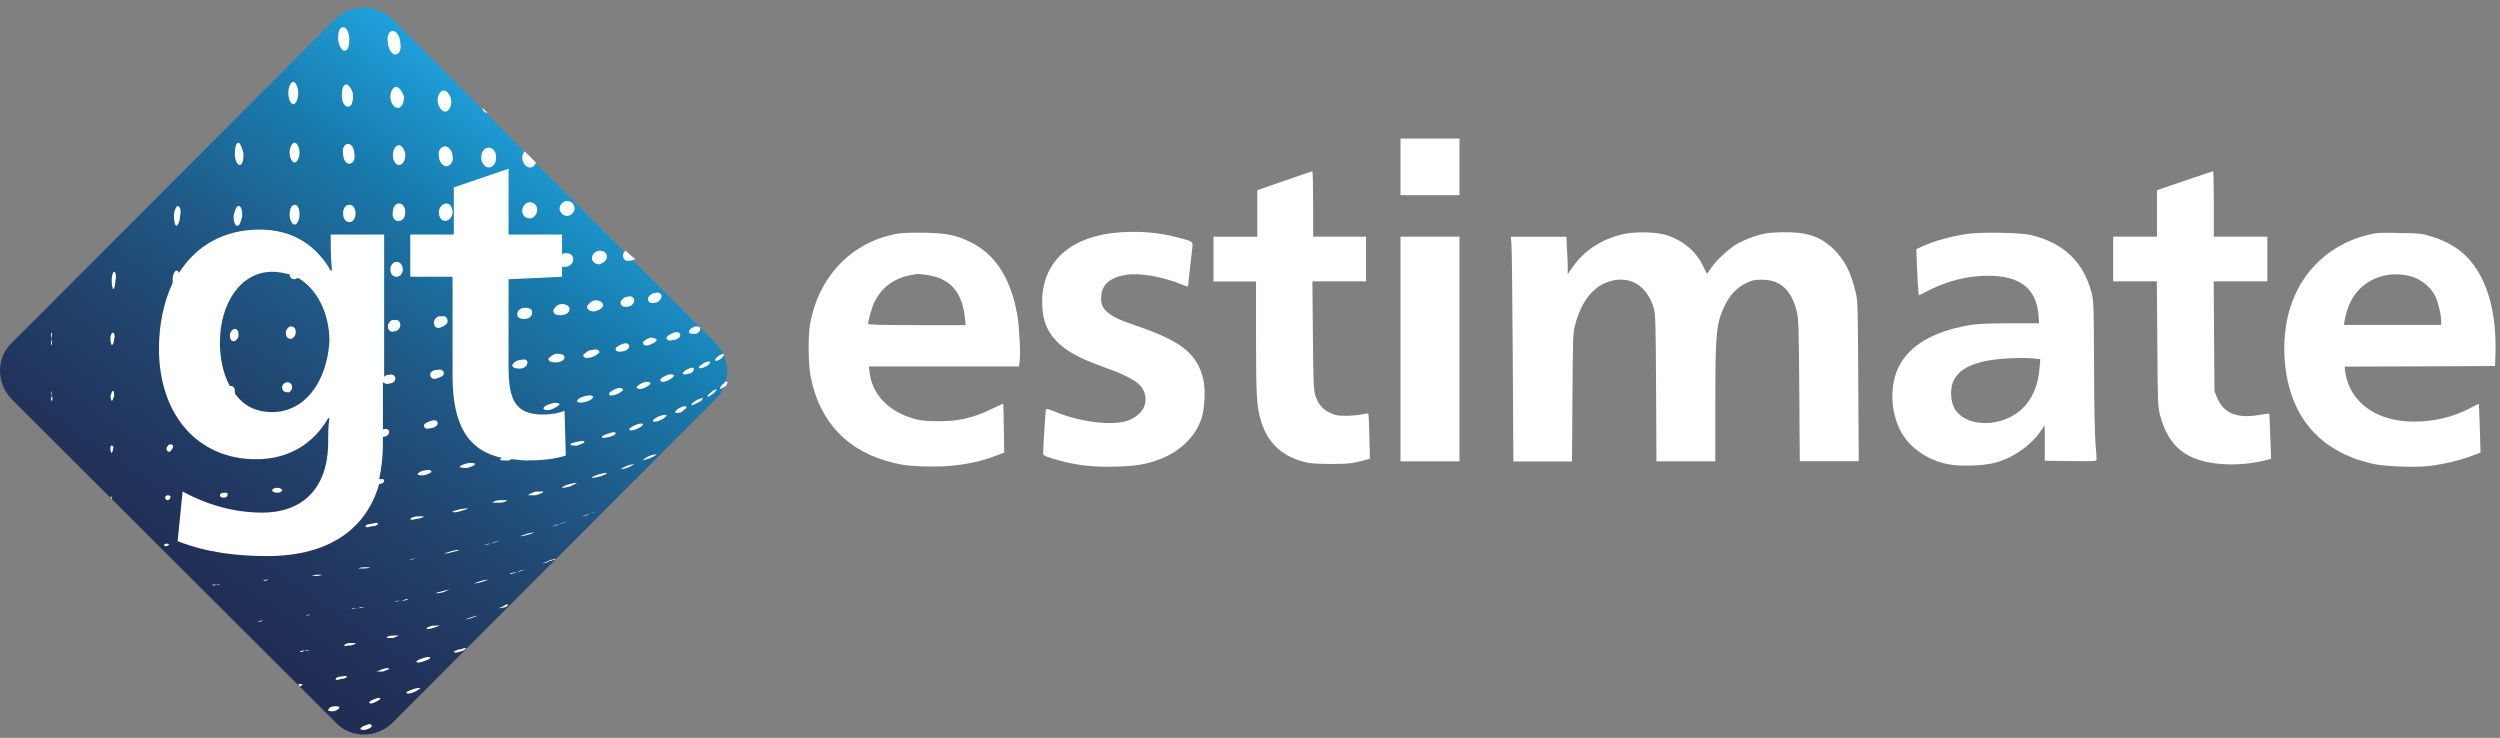 <svg width="227" height="67" viewBox="0 0 227 67" fill="none" xmlns="http://www.w3.org/2000/svg">
<rect x="0" y="0" width="227" height="67" fill="#808080" stroke="none"/>
<path d="M35.671 1.794L64.93 31.102C66.399 32.568 66.399 34.935 64.93 36.288L35.671 65.596C34.202 67.061 31.83 67.061 30.474 65.596L1.101 36.288C-0.367 34.822 -0.367 32.455 1.101 31.102L30.361 1.794C31.83 0.329 34.202 0.329 35.671 1.794Z" fill="url(#paint0_linear_1147_1116)"/>
<path d="M34.541 63.454C34.541 63.342 34.315 63.342 34.089 63.454C33.75 63.567 33.524 63.68 33.524 63.792C33.524 63.905 33.75 63.905 33.976 63.792C34.315 63.68 34.541 63.454 34.541 63.454Z" fill="white"/>
<path d="M33.298 65.822C32.959 65.935 32.733 66.047 32.733 66.16C32.733 66.273 32.846 66.273 33.185 66.273C33.524 66.16 33.75 66.047 33.75 65.935C33.75 65.709 33.524 65.709 33.298 65.822Z" fill="white"/>
<path d="M32.279 58.382C32.279 58.382 32.053 58.382 31.828 58.382C31.489 58.382 31.263 58.495 31.263 58.608C31.263 58.72 31.489 58.608 31.715 58.608C32.053 58.608 32.279 58.495 32.279 58.382Z" fill="white"/>
<path d="M27.65 59.058C27.424 59.058 27.198 59.171 27.198 59.171C27.198 59.171 27.424 59.283 27.65 59.058C27.876 59.171 28.102 59.058 28.102 59.058C28.102 59.058 27.876 59.058 27.65 59.058Z" fill="white"/>
<path d="M30.363 64.131C30.024 64.131 29.798 64.356 29.798 64.469C29.798 64.582 30.024 64.582 30.25 64.582C30.476 64.582 30.815 64.356 30.815 64.244C30.815 64.131 30.702 64.131 30.363 64.131Z" fill="white"/>
<path d="M28.218 55.789C27.992 55.789 27.766 55.902 27.766 55.902C27.766 55.902 27.992 55.902 28.218 55.789C28.443 55.789 28.669 55.789 28.669 55.789C28.782 55.789 28.556 55.789 28.218 55.789Z" fill="white"/>
<path d="M31.04 61.425C30.701 61.425 30.476 61.538 30.476 61.651C30.476 61.764 30.701 61.764 30.927 61.651C31.266 61.651 31.492 61.538 31.492 61.425C31.605 61.425 31.379 61.313 31.04 61.425Z" fill="white"/>
<path d="M15.112 49.364C14.999 49.364 14.886 49.476 14.886 49.476C14.886 49.589 14.999 49.589 15.112 49.589C15.225 49.589 15.338 49.476 15.338 49.476C15.338 49.364 15.225 49.364 15.112 49.364Z" fill="white"/>
<path d="M15.451 40.346C15.338 40.346 15.225 40.459 15.112 40.684C15.112 40.91 15.225 41.022 15.338 41.022C15.451 41.022 15.564 40.91 15.677 40.684C15.79 40.459 15.677 40.346 15.451 40.346Z" fill="white"/>
<path d="M15.222 44.968C15.109 44.968 14.996 45.081 14.996 45.194C14.996 45.306 15.109 45.419 15.222 45.419C15.335 45.419 15.448 45.306 15.448 45.194C15.561 45.081 15.448 44.968 15.222 44.968Z" fill="white"/>
<path d="M24.373 52.633C24.147 52.633 23.921 52.633 23.921 52.745C23.921 52.745 24.147 52.745 24.373 52.633C24.599 52.633 24.825 52.633 24.825 52.633C24.712 52.633 24.599 52.633 24.373 52.633Z" fill="white"/>
<path d="M10.138 40.459C10.025 40.459 10.025 40.572 10.025 40.797C10.025 41.022 10.138 41.135 10.138 41.135C10.138 41.135 10.251 41.022 10.251 40.797C10.364 40.572 10.251 40.459 10.138 40.459Z" fill="white"/>
<path d="M10.367 24.678C10.254 24.678 10.141 25.016 10.141 25.467C10.141 25.918 10.254 26.256 10.254 26.256C10.367 26.256 10.479 25.918 10.479 25.467C10.592 25.016 10.479 24.678 10.367 24.678Z" fill="white"/>
<path d="M10.251 30.201C10.138 30.201 10.025 30.426 10.025 30.764C10.025 31.102 10.138 31.328 10.138 31.328C10.251 31.328 10.364 31.102 10.364 30.764C10.477 30.539 10.364 30.201 10.251 30.201Z" fill="white"/>
<path d="M10.251 35.498C10.138 35.498 10.138 35.724 10.025 35.949C10.025 36.175 10.138 36.4 10.138 36.4C10.251 36.4 10.251 36.175 10.364 35.949C10.364 35.724 10.364 35.498 10.251 35.498Z" fill="white"/>
<path d="M21.325 29.862C21.099 29.862 20.873 30.201 20.873 30.426C20.873 30.764 20.986 30.989 21.212 30.989C21.438 30.989 21.664 30.651 21.664 30.426C21.664 30.088 21.551 29.862 21.325 29.862Z" fill="white"/>
<path d="M20.309 44.742C20.083 44.742 19.97 44.855 19.97 44.968C19.97 45.081 20.083 45.193 20.309 45.193C20.535 45.193 20.648 45.081 20.648 44.968C20.761 44.742 20.535 44.742 20.309 44.742Z" fill="white"/>
<path d="M23.922 56.352C23.696 56.352 23.47 56.352 23.47 56.465C23.47 56.465 23.583 56.465 23.922 56.352C24.148 56.352 24.373 56.352 24.373 56.352C24.373 56.352 24.035 56.352 23.922 56.352Z" fill="white"/>
<path d="M16.128 18.703C16.015 18.703 15.789 19.154 15.789 19.605C15.789 20.056 15.902 20.507 16.015 20.507C16.128 20.507 16.354 20.056 16.354 19.605C16.467 19.154 16.354 18.703 16.128 18.703Z" fill="white"/>
<path d="M19.631 53.084C19.405 53.084 19.292 53.084 19.292 53.084C19.292 53.196 19.518 53.196 19.631 53.084C19.857 53.196 19.97 53.084 19.97 53.084C19.97 53.084 19.857 53.084 19.631 53.084Z" fill="white"/>
<path d="M4.717 35.949C4.717 35.724 4.717 35.498 4.717 35.498C4.717 35.498 4.604 35.724 4.717 35.949C4.604 36.175 4.604 36.4 4.717 36.4C4.717 36.4 4.83 36.175 4.717 35.949Z" fill="white"/>
<path d="M4.717 30.764C4.717 30.426 4.717 30.201 4.717 30.201C4.604 30.201 4.604 30.426 4.717 30.764C4.604 31.102 4.604 31.328 4.717 31.328C4.717 31.441 4.717 31.102 4.717 30.764Z" fill="white"/>
<path d="M60.527 34.597C60.866 34.484 61.092 34.259 61.205 34.146C61.205 34.033 60.979 33.921 60.64 34.033C60.301 34.146 59.962 34.372 59.962 34.484C59.962 34.71 60.188 34.71 60.527 34.597Z" fill="white"/>
<path d="M59.059 30.652C58.72 30.764 58.381 30.99 58.381 31.102C58.381 31.328 58.607 31.441 58.946 31.328C59.285 31.215 59.623 30.99 59.623 30.877C59.623 30.764 59.398 30.652 59.059 30.652Z" fill="white"/>
<path d="M60.076 26.931C60.076 26.706 59.85 26.481 59.511 26.593C59.172 26.593 58.833 26.931 58.833 27.157C58.833 27.382 59.059 27.608 59.398 27.495C59.737 27.495 59.963 27.27 60.076 26.931Z" fill="white"/>
<path d="M48.096 18.365C47.757 18.365 47.418 18.703 47.418 19.154C47.418 19.605 47.757 19.83 48.096 19.83C48.435 19.83 48.774 19.492 48.774 19.041C48.774 18.703 48.548 18.365 48.096 18.365Z" fill="white"/>
<path d="M48.547 48.35C48.547 48.35 48.208 48.35 47.869 48.462C47.53 48.575 47.191 48.688 47.191 48.688C47.191 48.688 47.53 48.688 47.869 48.575C48.208 48.462 48.547 48.35 48.547 48.35Z" fill="white"/>
<path d="M49.341 44.63C49.341 44.63 49.115 44.63 48.663 44.63C48.324 44.742 47.985 44.855 47.985 44.968C47.985 44.968 48.324 44.968 48.663 44.968C49.002 44.855 49.341 44.742 49.341 44.63Z" fill="white"/>
<path d="M46.967 51.957C47.306 51.844 47.645 51.731 47.645 51.731C47.645 51.731 47.306 51.731 46.967 51.957C46.628 51.957 46.289 52.07 46.289 52.07C46.289 52.182 46.515 52.07 46.967 51.957Z" fill="white"/>
<path d="M44.372 13.405C44.033 13.405 43.694 13.743 43.694 14.306C43.694 14.757 44.033 15.208 44.372 15.208C44.711 15.208 45.05 14.87 45.05 14.306C45.05 13.856 44.824 13.405 44.372 13.405Z" fill="white"/>
<path d="M44.599 49.364C44.938 49.251 45.276 49.138 45.276 49.138C45.276 49.138 44.938 49.138 44.599 49.364C44.26 49.364 43.921 49.476 43.921 49.476C43.921 49.476 44.147 49.476 44.599 49.364Z" fill="white"/>
<path d="M47.305 32.681C46.967 32.681 46.628 32.907 46.515 33.132C46.515 33.358 46.741 33.47 47.193 33.47C47.531 33.47 47.87 33.245 47.87 33.02C47.983 32.681 47.644 32.569 47.305 32.681Z" fill="white"/>
<path d="M48.322 28.397C48.322 28.059 48.096 27.946 47.644 27.946C47.192 27.946 46.966 28.285 46.966 28.51C46.966 28.848 47.192 28.961 47.644 28.961C47.983 28.961 48.322 28.735 48.322 28.397Z" fill="white"/>
<path d="M46.064 45.418C46.064 45.418 45.838 45.418 45.386 45.418C44.934 45.418 44.708 45.644 44.708 45.644C44.708 45.644 45.047 45.644 45.386 45.644C45.725 45.644 45.951 45.531 46.064 45.418Z" fill="white"/>
<path d="M28.327 52.294C28.327 52.294 28.553 52.294 28.779 52.294C29.005 52.294 29.231 52.182 29.231 52.182C29.231 52.182 29.005 52.182 28.779 52.182C28.553 52.182 28.327 52.294 28.327 52.294Z" fill="white"/>
<path d="M65.724 34.822C65.498 34.935 65.385 35.161 65.385 35.273C65.385 35.386 65.498 35.273 65.724 35.161C65.95 35.048 66.063 34.822 66.063 34.71C65.95 34.597 65.837 34.597 65.724 34.822Z" fill="white"/>
<path d="M39.173 42.826C39.173 42.713 38.947 42.6 38.608 42.713C38.27 42.713 37.931 42.938 37.931 43.051C37.931 43.164 38.157 43.164 38.495 43.164C38.834 43.051 39.173 42.938 39.173 42.826Z" fill="white"/>
<path d="M34.315 47.56C34.315 47.447 34.089 47.447 33.75 47.56C33.411 47.56 33.185 47.673 33.185 47.786C33.185 47.898 33.411 47.898 33.75 47.786C34.089 47.786 34.315 47.673 34.315 47.56Z" fill="white"/>
<path d="M37.931 46.884C37.592 46.884 37.366 46.996 37.253 47.109C37.253 47.222 37.479 47.222 37.818 47.109C38.157 47.109 38.383 46.996 38.496 46.884C38.496 46.884 38.27 46.884 37.931 46.884Z" fill="white"/>
<path d="M31.153 19.379C31.153 19.83 31.379 20.169 31.718 20.169C32.057 20.169 32.283 19.83 32.283 19.379C32.283 18.928 32.057 18.59 31.718 18.59C31.379 18.59 31.153 18.928 31.153 19.379Z" fill="white"/>
<path d="M31.489 7.656C31.15 7.656 31.037 8.107 31.037 8.671C31.037 9.234 31.263 9.685 31.602 9.685C31.941 9.685 32.054 9.234 32.054 8.671C32.054 8.22 31.715 7.769 31.489 7.656Z" fill="white"/>
<path d="M31.607 13.066C31.268 13.066 31.042 13.517 31.155 13.968C31.155 14.419 31.381 14.87 31.72 14.87C32.059 14.87 32.285 14.419 32.172 13.968C32.172 13.517 31.946 13.066 31.607 13.066Z" fill="white"/>
<path d="M33.638 51.506C33.638 51.506 33.412 51.506 33.073 51.506C32.734 51.506 32.508 51.619 32.508 51.619C32.508 51.619 32.734 51.619 33.073 51.619C33.412 51.619 33.638 51.506 33.638 51.506Z" fill="white"/>
<path d="M32.505 55.226C32.844 55.226 33.07 55.113 33.07 55.113C33.07 55.113 32.731 55.113 32.505 55.226C32.279 55.226 31.94 55.226 31.94 55.226C31.94 55.339 32.166 55.226 32.505 55.226Z" fill="white"/>
<path d="M31.153 2.471C30.814 2.471 30.701 2.922 30.701 3.485C30.701 4.049 31.04 4.613 31.266 4.613C31.605 4.613 31.718 4.162 31.718 3.598C31.718 3.035 31.492 2.471 31.153 2.471Z" fill="white"/>
<path d="M61.766 30.426C61.766 30.201 61.54 30.088 61.201 30.201C60.862 30.313 60.523 30.539 60.523 30.651C60.523 30.877 60.749 30.99 61.088 30.877C61.427 30.877 61.766 30.651 61.766 30.426Z" fill="white"/>
<path d="M43.463 55.902C43.463 55.902 43.237 55.902 42.898 56.014C42.56 56.127 42.221 56.24 42.221 56.24C42.221 56.24 42.447 56.24 42.786 56.127C43.124 56.014 43.35 55.902 43.463 55.902Z" fill="white"/>
<path d="M39.401 29.299C39.401 29.637 39.627 29.863 39.966 29.75C40.305 29.637 40.644 29.412 40.644 29.186C40.644 28.848 40.418 28.623 40.079 28.735C39.74 28.623 39.401 28.961 39.401 29.299Z" fill="white"/>
<path d="M38.498 38.655C38.498 38.881 38.724 38.993 39.063 38.881C39.402 38.881 39.741 38.655 39.741 38.43C39.741 38.204 39.515 38.092 39.176 38.204C38.837 38.317 38.498 38.43 38.498 38.655Z" fill="white"/>
<path d="M40.53 18.478C40.191 18.478 39.852 18.816 39.852 19.267C39.852 19.718 40.078 20.056 40.417 20.056C40.756 20.056 41.095 19.718 41.095 19.267C41.095 18.816 40.869 18.478 40.53 18.478Z" fill="white"/>
<path d="M40.305 50.266C40.305 50.266 40.644 50.266 40.983 50.153C41.321 50.04 41.66 50.04 41.66 49.927C41.66 49.927 41.434 49.927 40.983 50.04C40.644 50.153 40.305 50.266 40.305 50.266Z" fill="white"/>
<path d="M39.288 57.029C39.627 56.916 39.966 56.804 39.966 56.804C39.966 56.804 39.74 56.804 39.401 56.804C39.062 56.804 38.724 57.029 38.724 57.029C38.724 57.142 38.95 57.142 39.288 57.029Z" fill="white"/>
<path d="M40.87 53.534C40.87 53.534 40.644 53.534 40.305 53.647C39.966 53.76 39.627 53.76 39.627 53.873C39.627 53.873 39.853 53.873 40.305 53.76C40.531 53.647 40.757 53.534 40.87 53.534Z" fill="white"/>
<path d="M39.06 34.033C39.06 34.259 39.285 34.484 39.624 34.371C39.963 34.259 40.302 34.146 40.302 33.92C40.302 33.695 40.076 33.469 39.737 33.582C39.285 33.582 39.06 33.808 39.06 34.033Z" fill="white"/>
<path d="M41.092 46.433C41.092 46.545 41.318 46.545 41.77 46.433C42.108 46.32 42.447 46.207 42.447 46.207C42.447 46.094 42.221 46.207 41.883 46.207C41.431 46.32 41.092 46.433 41.092 46.433Z" fill="white"/>
<path d="M41.77 42.375C41.77 42.488 41.995 42.488 42.447 42.488C42.786 42.375 43.125 42.263 43.125 42.15C43.125 42.037 42.899 42.037 42.56 42.037C42.108 42.15 41.77 42.263 41.77 42.375Z" fill="white"/>
<path d="M60.527 37.754C60.527 37.641 60.301 37.641 59.962 37.754C59.623 37.866 59.284 38.092 59.284 38.204C59.284 38.317 59.51 38.317 59.849 38.204C60.188 38.092 60.414 37.866 60.527 37.754Z" fill="white"/>
<path d="M59.059 41.586C59.398 41.473 59.623 41.248 59.623 41.248C59.623 41.248 59.398 41.248 59.059 41.361C58.72 41.473 58.494 41.699 58.381 41.699C58.494 41.812 58.72 41.699 59.059 41.586Z" fill="white"/>
<path d="M55.895 39.331C55.895 39.218 55.669 39.218 55.33 39.331C54.991 39.444 54.652 39.557 54.652 39.669C54.652 39.782 54.878 39.782 55.33 39.669C55.782 39.557 55.895 39.444 55.895 39.331Z" fill="white"/>
<path d="M55.105 42.938C55.105 42.938 54.879 42.938 54.427 43.051C54.088 43.164 53.749 43.276 53.749 43.389C53.749 43.389 53.975 43.389 54.427 43.276C54.766 43.164 55.105 43.051 55.105 42.938Z" fill="white"/>
<path d="M54.198 46.433C54.198 46.433 53.859 46.546 53.521 46.658C53.182 46.771 52.843 46.884 52.843 46.884C52.843 46.884 53.182 46.884 53.521 46.658C53.972 46.546 54.198 46.433 54.198 46.433Z" fill="white"/>
<path d="M59.056 34.823C59.056 34.71 58.83 34.597 58.491 34.71C58.152 34.823 57.813 35.048 57.813 35.161C57.813 35.274 58.039 35.386 58.378 35.274C58.717 35.161 59.056 34.935 59.056 34.823Z" fill="white"/>
<path d="M58.379 38.543C58.379 38.43 58.153 38.43 57.815 38.543C57.476 38.655 57.137 38.881 57.137 38.993C57.137 39.106 57.363 39.106 57.702 38.993C58.041 38.881 58.379 38.655 58.379 38.543Z" fill="white"/>
<path d="M57.585 42.15C57.585 42.15 57.359 42.15 57.021 42.263C56.682 42.376 56.343 42.601 56.343 42.601C56.343 42.601 56.569 42.601 56.908 42.488C57.246 42.376 57.585 42.15 57.585 42.15Z" fill="white"/>
<path d="M44.369 52.633C44.369 52.633 44.03 52.633 43.691 52.745C43.353 52.858 43.014 52.971 43.014 52.971C43.014 52.971 43.353 52.971 43.691 52.858C44.03 52.745 44.369 52.633 44.369 52.633Z" fill="white"/>
<path d="M50.811 47.56C50.472 47.673 50.133 47.786 50.133 47.786C50.133 47.786 50.472 47.786 50.811 47.56C51.15 47.56 51.489 47.335 51.489 47.335C51.489 47.335 51.263 47.448 50.811 47.56Z" fill="white"/>
<path d="M52.392 43.84C52.392 43.84 52.166 43.84 51.714 43.953C51.375 44.066 51.036 44.179 51.036 44.291C51.036 44.291 51.375 44.291 51.714 44.179C52.053 44.066 52.392 43.84 52.392 43.84Z" fill="white"/>
<path d="M54.763 27.721C54.763 27.495 54.537 27.27 54.085 27.27C53.746 27.27 53.407 27.608 53.294 27.834C53.294 28.059 53.52 28.284 53.972 28.284C54.424 28.172 54.763 27.946 54.763 27.721Z" fill="white"/>
<path d="M52.388 40.459C52.727 40.346 53.066 40.233 53.066 40.121C53.066 40.008 52.84 40.008 52.388 40.121C51.936 40.233 51.823 40.233 51.823 40.346C51.71 40.459 52.049 40.459 52.388 40.459Z" fill="white"/>
<path d="M54.422 32.005C54.422 31.779 54.196 31.666 53.744 31.779C53.405 31.779 53.066 32.117 52.953 32.23C52.953 32.455 53.179 32.568 53.631 32.455C54.083 32.343 54.309 32.117 54.422 32.005Z" fill="white"/>
<path d="M53.86 36.062C53.86 35.95 53.634 35.837 53.182 35.95C52.73 36.062 52.505 36.175 52.392 36.401C52.392 36.513 52.617 36.626 53.069 36.513C53.521 36.401 53.747 36.288 53.86 36.062Z" fill="white"/>
<path d="M55.105 23.324C55.105 22.986 54.879 22.761 54.427 22.761C54.088 22.761 53.749 23.099 53.749 23.437C53.749 23.775 54.088 24.001 54.427 24.001C54.766 23.888 55.105 23.662 55.105 23.324Z" fill="white"/>
<path d="M51.488 18.252C51.15 18.252 50.81 18.59 50.81 18.928C50.81 19.267 51.15 19.605 51.488 19.605C51.827 19.605 52.166 19.267 52.166 18.928C52.166 18.59 51.94 18.252 51.488 18.252Z" fill="white"/>
<path d="M51.26 32.455C51.26 32.229 51.034 32.117 50.582 32.117C50.243 32.117 49.904 32.455 49.791 32.568C49.791 32.793 50.017 32.906 50.469 32.906C50.921 32.906 51.26 32.68 51.26 32.455Z" fill="white"/>
<path d="M51.712 28.059C51.712 27.834 51.486 27.608 51.034 27.608C50.582 27.608 50.356 27.946 50.243 28.172C50.243 28.51 50.469 28.622 50.921 28.622C51.373 28.622 51.712 28.397 51.712 28.059Z" fill="white"/>
<path d="M50.809 36.739C50.809 36.626 50.583 36.513 50.131 36.626C49.679 36.739 49.453 36.852 49.34 37.077C49.34 37.19 49.566 37.303 50.018 37.19C50.357 37.077 50.696 36.852 50.809 36.739Z" fill="white"/>
<path d="M55.891 35.837C56.23 35.724 56.569 35.498 56.569 35.386C56.569 35.273 56.343 35.16 56.004 35.273C55.665 35.386 55.326 35.611 55.326 35.724C55.213 35.949 55.552 35.949 55.891 35.837Z" fill="white"/>
<path d="M57.134 31.441C57.134 31.215 56.908 31.103 56.569 31.215C56.23 31.328 55.892 31.554 55.892 31.666C55.892 31.892 56.117 32.005 56.569 31.892C56.795 31.892 57.134 31.666 57.134 31.441Z" fill="white"/>
<path d="M57.585 27.27C57.585 27.044 57.359 26.819 57.021 26.931C56.682 26.931 56.343 27.27 56.343 27.495C56.343 27.721 56.569 27.946 57.021 27.833C57.246 27.833 57.585 27.608 57.585 27.27Z" fill="white"/>
<path d="M21.66 18.703C21.434 18.703 21.321 19.154 21.208 19.605C21.208 20.056 21.321 20.507 21.547 20.507C21.773 20.507 21.886 20.056 21.999 19.605C21.999 19.041 21.886 18.703 21.66 18.703Z" fill="white"/>
<path d="M21.663 12.954C21.437 12.954 21.324 13.405 21.324 13.968C21.324 14.532 21.55 14.983 21.776 14.983C22.002 14.983 22.115 14.532 22.115 13.968C22.002 13.405 21.776 12.954 21.663 12.954Z" fill="white"/>
<path d="M26.747 18.59C26.521 18.59 26.295 18.928 26.295 19.492C26.295 19.943 26.521 20.394 26.747 20.394C26.973 20.394 27.199 19.943 27.199 19.492C27.199 19.041 27.086 18.59 26.747 18.59Z" fill="white"/>
<path d="M26.857 30.201C26.857 29.862 26.744 29.637 26.405 29.637C26.179 29.637 25.953 29.975 25.953 30.201C25.953 30.539 26.066 30.764 26.405 30.764C26.631 30.764 26.857 30.426 26.857 30.201Z" fill="white"/>
<path d="M26.747 12.954C26.521 12.954 26.295 13.405 26.295 13.855C26.295 14.306 26.521 14.757 26.747 14.757C26.973 14.757 27.199 14.306 27.199 13.855C27.199 13.405 26.973 12.954 26.747 12.954Z" fill="white"/>
<path d="M26.632 7.43C26.406 7.43 26.18 7.881 26.18 8.445C26.18 9.009 26.406 9.459 26.632 9.459C26.858 9.459 27.084 9.009 27.084 8.445C27.084 7.994 26.858 7.43 26.632 7.43Z" fill="white"/>
<path d="M26.522 35.161C26.522 34.935 26.409 34.71 26.07 34.71C25.844 34.71 25.618 34.935 25.618 35.161C25.618 35.386 25.731 35.612 26.07 35.612C26.296 35.724 26.522 35.386 26.522 35.161Z" fill="white"/>
<path d="M35.221 29.637C35.221 29.975 35.447 30.201 35.786 30.088C36.124 30.088 36.35 29.75 36.35 29.524C36.35 29.186 36.124 28.961 35.786 29.074C35.56 28.961 35.221 29.299 35.221 29.637Z" fill="white"/>
<path d="M36.011 25.128C36.35 25.128 36.576 24.79 36.576 24.452C36.576 24.114 36.35 23.775 36.011 23.775C35.672 23.775 35.446 24.114 35.446 24.452C35.446 24.903 35.672 25.128 36.011 25.128Z" fill="white"/>
<path d="M36.233 20.056C36.572 20.056 36.798 19.718 36.798 19.267C36.798 18.816 36.572 18.478 36.233 18.478C35.895 18.478 35.669 18.816 35.669 19.267C35.556 19.718 35.895 20.169 36.233 20.056Z" fill="white"/>
<path d="M36.576 50.942C36.576 50.942 36.802 50.942 37.141 50.829C37.48 50.829 37.706 50.717 37.706 50.717C37.706 50.717 37.48 50.717 37.141 50.829C36.802 50.942 36.576 50.942 36.576 50.942Z" fill="white"/>
<path d="M35.672 2.808C35.333 2.808 35.107 3.259 35.22 3.823C35.22 4.386 35.559 4.95 35.898 4.95C36.237 4.95 36.462 4.499 36.349 3.936C36.349 3.372 36.011 2.808 35.672 2.808Z" fill="white"/>
<path d="M36.463 54.549C36.802 54.549 37.028 54.437 37.028 54.437C37.028 54.324 36.802 54.437 36.463 54.549C36.124 54.549 35.898 54.549 35.898 54.662C35.898 54.662 36.124 54.549 36.463 54.549Z" fill="white"/>
<path d="M36.011 7.881C35.672 7.881 35.446 8.332 35.446 8.783C35.446 9.347 35.785 9.798 36.124 9.798C36.463 9.798 36.689 9.347 36.689 8.783C36.576 8.445 36.35 7.994 36.011 7.881Z" fill="white"/>
<path d="M36.237 13.179C35.898 13.179 35.672 13.63 35.672 14.081C35.672 14.532 35.898 14.983 36.237 14.983C36.576 14.983 36.802 14.532 36.802 14.081C36.802 13.63 36.463 13.179 36.237 13.179Z" fill="white"/>
<path d="M40.301 8.22C39.962 8.22 39.736 8.671 39.736 9.122C39.736 9.572 40.075 10.136 40.414 10.136C40.753 10.136 40.979 9.685 40.979 9.234C40.979 8.783 40.64 8.22 40.301 8.22Z" fill="white"/>
<path d="M40.417 13.292C40.078 13.292 39.739 13.63 39.852 14.194C39.852 14.645 40.191 15.096 40.53 15.096C40.869 15.096 41.208 14.645 41.095 14.194C41.095 13.743 40.756 13.292 40.417 13.292Z" fill="white"/>
<path d="M36.234 57.706C36.234 57.706 36.008 57.706 35.669 57.706C35.33 57.706 35.105 57.818 35.105 57.931C35.105 57.931 35.33 57.931 35.669 57.931C36.008 57.818 36.234 57.706 36.234 57.706Z" fill="white"/>
<path d="M34.767 60.974C35.106 60.862 35.332 60.749 35.332 60.749C35.332 60.636 35.106 60.636 34.767 60.749C34.428 60.862 34.202 60.974 34.202 60.974C34.315 60.974 34.541 60.974 34.767 60.974Z" fill="white"/>
<path d="M38.154 62.552C38.154 62.44 37.928 62.44 37.589 62.552C37.25 62.665 36.911 62.778 36.911 62.891C36.911 63.003 37.137 63.003 37.476 62.891C37.815 62.778 38.041 62.552 38.154 62.552Z" fill="white"/>
<path d="M39.057 59.734C39.057 59.622 38.831 59.622 38.492 59.734C38.153 59.847 37.815 59.96 37.815 60.073C37.815 60.185 38.04 60.185 38.379 60.073C38.718 59.96 39.057 59.847 39.057 59.734Z" fill="white"/>
<path d="M63.011 33.47C63.011 33.357 62.785 33.357 62.559 33.47C62.22 33.582 61.994 33.808 61.994 33.92C61.994 34.033 62.22 34.033 62.559 33.92C62.785 33.92 63.011 33.695 63.011 33.47Z" fill="white"/>
<path d="M63.572 29.862C63.572 29.637 63.346 29.637 63.12 29.637C62.782 29.75 62.556 29.975 62.556 30.088C62.556 30.313 62.782 30.313 63.12 30.313C63.346 30.313 63.572 30.088 63.572 29.862Z" fill="white"/>
<path d="M62.333 36.964C62.333 36.852 62.107 36.852 61.881 36.964C61.542 37.077 61.316 37.302 61.316 37.415C61.316 37.528 61.542 37.528 61.881 37.415C61.994 37.302 62.333 37.077 62.333 36.964Z" fill="white"/>
<path d="M25.619 44.517C25.619 44.404 25.393 44.291 25.167 44.291C24.941 44.291 24.715 44.404 24.715 44.517C24.715 44.63 24.941 44.742 25.167 44.742C25.393 44.742 25.619 44.63 25.619 44.517Z" fill="white"/>
<path d="M63.798 36.175C63.798 36.062 63.685 36.175 63.346 36.288C63.12 36.4 62.781 36.626 62.781 36.739C62.781 36.851 63.007 36.739 63.233 36.626C63.572 36.513 63.798 36.288 63.798 36.175Z" fill="white"/>
<path d="M64.476 32.906C64.476 32.793 64.363 32.793 64.024 32.906C63.798 33.019 63.459 33.244 63.459 33.357C63.459 33.469 63.685 33.469 63.911 33.357C64.25 33.244 64.476 33.019 64.476 32.906Z" fill="white"/>
<path d="M65.723 32.23C65.723 32.118 65.61 32.118 65.385 32.23C65.159 32.343 64.933 32.569 64.933 32.681C64.933 32.794 65.046 32.794 65.272 32.681C65.498 32.569 65.723 32.343 65.723 32.23Z" fill="white"/>
<path d="M64.594 35.837C64.82 35.724 65.046 35.499 65.046 35.386C65.046 35.273 64.933 35.386 64.707 35.499C64.481 35.724 64.255 35.837 64.255 35.95C64.255 36.062 64.368 36.062 64.594 35.837Z" fill="white"/>
<path d="M44.257 10.248L43.805 9.797C43.805 10.023 44.031 10.248 44.257 10.248Z" fill="white"/>
<path d="M47.644 13.743C47.531 13.856 47.418 14.081 47.418 14.306C47.418 14.757 47.757 15.208 48.096 15.208C48.322 15.208 48.548 15.096 48.661 14.757L47.644 13.743Z" fill="white"/>
<path d="M56.794 22.761C56.681 22.873 56.568 22.986 56.568 23.212C56.568 23.55 56.794 23.775 57.246 23.662C57.359 23.662 57.585 23.55 57.698 23.55L56.794 22.761Z" fill="white"/>
<path d="M45.275 55.226C45.275 55.226 45.501 55.226 45.953 55.113L46.179 54.888C46.179 54.888 46.066 54.888 45.953 54.888C45.614 55.113 45.275 55.226 45.275 55.226Z" fill="white"/>
<path d="M41.208 59.171C41.208 59.283 41.434 59.283 41.773 59.171C41.886 59.171 41.999 59.058 42.112 59.058L42.338 58.832C42.225 58.832 42.112 58.832 41.886 58.945C41.547 58.945 41.208 59.171 41.208 59.171Z" fill="white"/>
<path d="M49.23 51.167C49.23 51.167 49.568 51.167 49.907 50.942C50.02 50.942 50.246 50.829 50.359 50.829L50.472 50.717C50.359 50.717 50.246 50.829 50.02 50.829C49.568 51.055 49.23 51.167 49.23 51.167Z" fill="white"/>
<path d="M27.086 62.102C27.086 62.102 26.973 62.102 27.086 62.102L27.199 62.328C27.312 62.328 27.425 62.215 27.425 62.215C27.538 62.102 27.312 62.102 27.086 62.102Z" fill="white"/>
<path d="M10.025 45.081L10.138 45.306C10.251 45.193 10.138 45.081 10.025 45.081Z" fill="white"/>
<path d="M35.333 34.822C35.672 34.822 35.898 34.597 35.898 34.372C35.898 34.146 35.672 33.921 35.333 34.033C35.107 34.033 34.881 34.146 34.881 34.259V21.296H30.024C30.024 22.31 30.024 23.212 30.137 24.565H30.024C28.781 22.423 26.747 20.845 23.584 20.845C20.308 20.845 17.823 22.31 16.241 24.79C16.241 24.677 16.128 24.565 16.015 24.565C15.902 24.565 15.676 24.903 15.676 25.354C15.676 25.466 15.676 25.579 15.676 25.692C14.886 27.383 14.434 29.412 14.434 31.666C14.434 37.641 17.936 41.699 23.245 41.699C26.409 41.699 28.555 40.121 29.798 37.979H29.911C29.798 38.655 29.798 39.444 29.798 40.121C29.798 44.517 27.312 46.546 23.81 46.546C21.551 46.546 19.065 45.982 16.58 44.63L16.128 49.139C18.727 50.153 21.438 50.491 24.262 50.491C30.024 50.491 33.3 47.898 34.429 43.953C34.655 43.953 34.881 43.84 34.881 43.615C34.881 43.502 34.768 43.502 34.429 43.502C34.655 42.488 34.768 41.361 34.768 40.233V39.67C35.107 39.67 35.333 39.444 35.333 39.219C35.333 38.993 35.107 38.881 34.768 38.993V34.71C34.994 34.822 35.107 34.935 35.333 34.822ZM24.714 37.415C23.245 37.415 22.116 36.852 21.325 35.724C21.325 35.724 21.325 35.612 21.325 35.499C21.325 35.273 21.212 35.048 20.986 35.048H20.873C20.308 34.033 19.969 32.681 19.969 31.103C19.969 27.495 21.89 24.677 24.714 24.677C25.279 24.677 25.731 24.79 26.296 24.903C26.296 25.241 26.521 25.354 26.747 25.354C26.86 25.354 26.973 25.241 27.086 25.241C28.781 26.256 29.911 28.397 29.911 30.99C29.685 34.71 27.651 37.415 24.714 37.415Z" fill="white"/>
<path d="M51.035 25.128V24.227C51.148 24.227 51.261 24.227 51.374 24.227C51.713 24.227 52.052 23.889 52.052 23.55C52.052 23.212 51.826 22.987 51.374 22.987C51.261 22.987 51.148 22.987 51.035 23.099V21.296H46.178V15.322L41.207 17.012V21.296H37.253V25.128H41.094V34.147C41.094 38.543 42.45 40.91 45.613 41.586C45.5 41.586 45.387 41.699 45.387 41.699C45.387 41.812 45.613 41.812 46.065 41.812C46.178 41.812 46.291 41.812 46.404 41.699C46.855 41.699 47.307 41.812 47.759 41.812C49.115 41.812 50.358 41.699 51.374 41.361L51.261 37.303C50.697 37.528 50.019 37.641 49.341 37.641C46.742 37.641 46.178 36.288 46.178 33.245V25.354L51.035 25.128Z" fill="white"/>
<path d="M127.166 15.151V17.721H129.843H132.521V15.151V12.581H129.843H127.166V15.151Z" fill="white"/>
<path d="M116.624 16.415L114.161 17.271V19.379V21.498H112.173H110.185V23.527V25.556H112.116H114.048V30.674C114.048 36.006 114.105 36.919 114.5 38.227C115.076 40.154 116.342 41.383 118.285 41.901C118.917 42.082 119.369 42.116 120.747 42.127C122.352 42.138 122.95 42.071 124.012 41.755L124.385 41.642L124.34 39.647C124.317 38.542 124.283 37.607 124.238 37.573C124.193 37.528 123.933 37.562 123.639 37.629C123.357 37.697 122.702 37.753 122.205 37.753C121.403 37.753 121.222 37.708 120.714 37.46C120.036 37.122 119.663 36.66 119.414 35.837C119.279 35.375 119.245 34.586 119.211 30.415L119.166 25.545H121.595H124.035V23.516V21.487H121.662H119.234V18.511C119.234 16.877 119.2 15.535 119.166 15.547C119.109 15.558 117.98 15.941 116.624 16.415Z" fill="white"/>
<path d="M198.361 16.414L195.853 17.271V19.379V21.487H193.864H191.876V23.516V25.545H193.853H195.841L195.886 31.215C195.92 36.705 195.932 36.919 196.146 37.73C196.915 40.65 198.643 41.969 201.953 42.149C203.128 42.217 204.495 42.093 205.58 41.822L206.212 41.664L206.144 39.624C206.099 38.508 206.065 37.584 206.043 37.561C206.02 37.539 205.591 37.606 205.082 37.685C203.094 38.023 201.874 37.505 201.309 36.096L201.072 35.498L201.038 30.516L201.004 25.545H203.433H205.873V23.516V21.487H203.444H201.015V18.511C201.015 16.876 200.982 15.535 200.948 15.546C200.902 15.557 199.739 15.941 198.361 16.414Z" fill="white"/>
<path d="M101.711 21.093C97.384 21.397 94.809 23.573 94.639 27.033C94.56 28.713 94.933 29.919 95.882 30.922C96.774 31.858 97.882 32.489 100.231 33.334C102.796 34.248 103.7 34.845 103.948 35.758C104.23 36.784 103.666 37.686 102.457 38.17C101.112 38.7 98.073 38.339 95.825 37.392C95.272 37.167 94.989 37.088 94.967 37.167C94.933 37.291 94.718 40.673 94.718 41.112C94.718 41.349 94.786 41.394 95.588 41.642C97.554 42.24 99.181 42.443 101.451 42.364C103.248 42.307 104.151 42.149 105.338 41.687C107.213 40.966 108.58 39.602 109.111 37.945C109.393 37.032 109.472 35.341 109.258 34.439C108.727 32.173 107.303 31.001 103.44 29.671C101.598 29.04 101.022 28.769 100.536 28.329C100.073 27.935 99.938 27.552 99.994 26.853C100.062 25.816 100.853 25.162 102.287 24.948C103.507 24.767 105.586 25.128 107.236 25.804C107.574 25.94 107.846 26.041 107.857 26.019C107.868 26.007 107.959 25.263 108.049 24.362C108.151 23.46 108.252 22.569 108.275 22.378C108.331 21.949 108.241 21.893 106.874 21.544C105.213 21.115 103.53 20.969 101.711 21.093Z" fill="white"/>
<path d="M81.388 21.235C77.31 22.002 74.339 25.102 73.559 29.408C73.356 30.467 73.39 33.094 73.605 34.187C74.418 38.369 77.039 41.075 81.196 42.044C81.976 42.236 82.642 42.315 83.851 42.348C86.348 42.439 88.505 42.123 90.403 41.39L91.183 41.097L91.149 38.899C91.126 37.682 91.104 36.678 91.093 36.656C91.07 36.645 90.663 36.836 90.177 37.073C88.438 37.93 87.105 38.257 85.173 38.245C84.156 38.245 83.659 38.2 83.072 38.042C80.733 37.422 79.197 35.844 78.959 33.815L78.892 33.274H85.704H92.516L92.584 32.812C92.685 32.169 92.55 29.723 92.38 28.664C91.793 25.282 90.403 23.106 88.11 21.979C86.788 21.337 86.009 21.179 83.941 21.134C82.676 21.111 81.919 21.145 81.388 21.235ZM84.145 24.966C86.246 25.248 87.364 26.488 87.613 28.844L87.681 29.52H83.252C79.773 29.52 78.824 29.487 78.824 29.396C78.835 29.081 79.151 27.965 79.366 27.491C80.033 26.094 81.196 25.237 82.766 24.966C83.026 24.921 83.264 24.887 83.297 24.876C83.354 24.865 83.716 24.899 84.145 24.966Z" fill="white"/>
<path d="M147.265 21.284C145.356 21.768 143.865 22.749 142.837 24.192L142.351 24.891V24.305C142.351 23.989 142.317 23.211 142.283 22.603L142.227 21.498H139.707H137.177L137.233 22.061C137.278 22.377 137.324 26.976 137.358 32.263L137.414 41.901H140.069H142.735L142.78 36.073C142.814 30.55 142.825 30.223 143.029 29.468C143.605 27.281 144.746 25.894 146.316 25.5C148.112 25.049 149.581 25.996 150.168 28.002C150.315 28.509 150.338 29.332 150.372 35.228L150.406 41.89H153.083H155.749V36.705C155.749 30.223 155.839 29.355 156.596 27.765C157.06 26.807 157.704 26.12 158.517 25.725C159.093 25.443 159.274 25.398 159.974 25.398C161.68 25.398 162.686 26.334 163.171 28.385C163.307 28.96 163.341 29.986 163.375 35.465L163.42 41.879H166.097H168.775L168.729 34.619C168.696 27.641 168.684 27.337 168.492 26.514C168.029 24.632 167.475 23.572 166.436 22.569C165.227 21.419 163.939 21.024 161.669 21.092C160.449 21.137 160.155 21.182 159.33 21.453C158.811 21.622 158.099 21.926 157.737 22.14C156.958 22.591 155.772 23.696 155.354 24.361C155.173 24.632 155.015 24.846 155.004 24.846C154.981 24.846 154.8 24.508 154.608 24.091C153.942 22.727 152.631 21.678 151.038 21.272C150.033 21.036 148.27 21.036 147.265 21.284Z" fill="white"/>
<path d="M178.626 21.239C177.158 21.453 175.689 21.859 174.582 22.355L174.006 22.614L174.062 24.294C174.108 25.23 174.153 26.176 174.187 26.402L174.232 26.819L175.124 26.368C176.898 25.478 178.683 25.038 180.536 25.038C183.439 25.038 184.919 26.221 185.1 28.656L185.145 29.355H182.434C180.344 29.366 179.496 29.4 178.773 29.536C175.52 30.099 173.385 31.362 172.413 33.289C171.6 34.901 171.634 37.223 172.503 39.005C173.26 40.56 174.944 41.766 176.875 42.15C178.028 42.375 180.197 42.296 181.247 41.992C182.84 41.541 184.388 40.447 185.269 39.174C185.473 38.869 185.653 38.621 185.653 38.621C185.665 38.621 185.665 39.343 185.665 40.222V41.834L188.026 41.868C190.217 41.89 190.375 41.879 190.375 41.721C190.375 41.62 190.33 40.921 190.263 40.154C190.206 39.388 190.138 36.198 190.138 33.075C190.116 27.518 190.104 27.36 189.901 26.537C189.155 23.73 187.325 22.017 184.343 21.329C183.428 21.115 179.847 21.059 178.626 21.239ZM184.727 32.557L185.258 32.613L185.19 33.425C185.066 35.003 184.535 36.243 183.597 37.133C182.298 38.351 180.118 38.779 178.604 38.08C177.621 37.629 177.158 36.863 177.158 35.69C177.158 33.864 178.615 32.861 181.665 32.59C182.886 32.489 184.06 32.478 184.727 32.557Z" fill="white"/>
<path d="M215.858 21.16C213.644 21.509 211.656 22.535 210.187 24.091C208.12 26.266 207.171 29.355 207.464 32.849C207.894 37.832 210.616 40.999 215.406 42.104C216.513 42.363 219.281 42.465 220.625 42.307C221.891 42.149 223.427 41.788 224.433 41.394L225.235 41.09L225.167 38.892C225.133 37.697 225.088 36.693 225.077 36.671C225.065 36.66 224.715 36.817 224.32 37.043C222.828 37.843 221.043 38.283 219.213 38.283C216.028 38.283 213.7 36.783 213.056 34.326C212.977 33.999 212.91 33.639 212.91 33.514V33.289L219.733 33.267L226.556 33.233L226.59 31.948C226.669 28.588 225.958 25.827 224.523 23.944C223.619 22.761 222.377 21.949 220.682 21.442C219.902 21.205 219.62 21.171 217.971 21.16C216.977 21.126 216.028 21.137 215.858 21.16ZM218.829 25.072C219.79 25.308 220.693 26.03 221.111 26.875C221.382 27.427 221.654 28.543 221.654 29.13V29.502H217.236H212.83L212.876 29.175C213.102 27.878 213.599 26.852 214.367 26.131C215.531 25.06 217.169 24.654 218.829 25.072Z" fill="white"/>
<path d="M127.166 31.689V41.89H129.843H132.521V31.689V21.487H129.843H127.166V31.689Z" fill="white"/>
<defs>
<linearGradient id="paint0_linear_1147_1116" x1="17.152" y1="56.301" x2="48.849" y2="10.934" gradientUnits="userSpaceOnUse">
<stop offset="0.005" stop-color="#202D54"/>
<stop offset="0.115" stop-color="#213159"/>
<stop offset="0.294" stop-color="#213E67"/>
<stop offset="0.52" stop-color="#205582"/>
<stop offset="0.782" stop-color="#187BAD"/>
<stop offset="1" stop-color="#1EA1DC"/>
</linearGradient>
</defs>
</svg>
